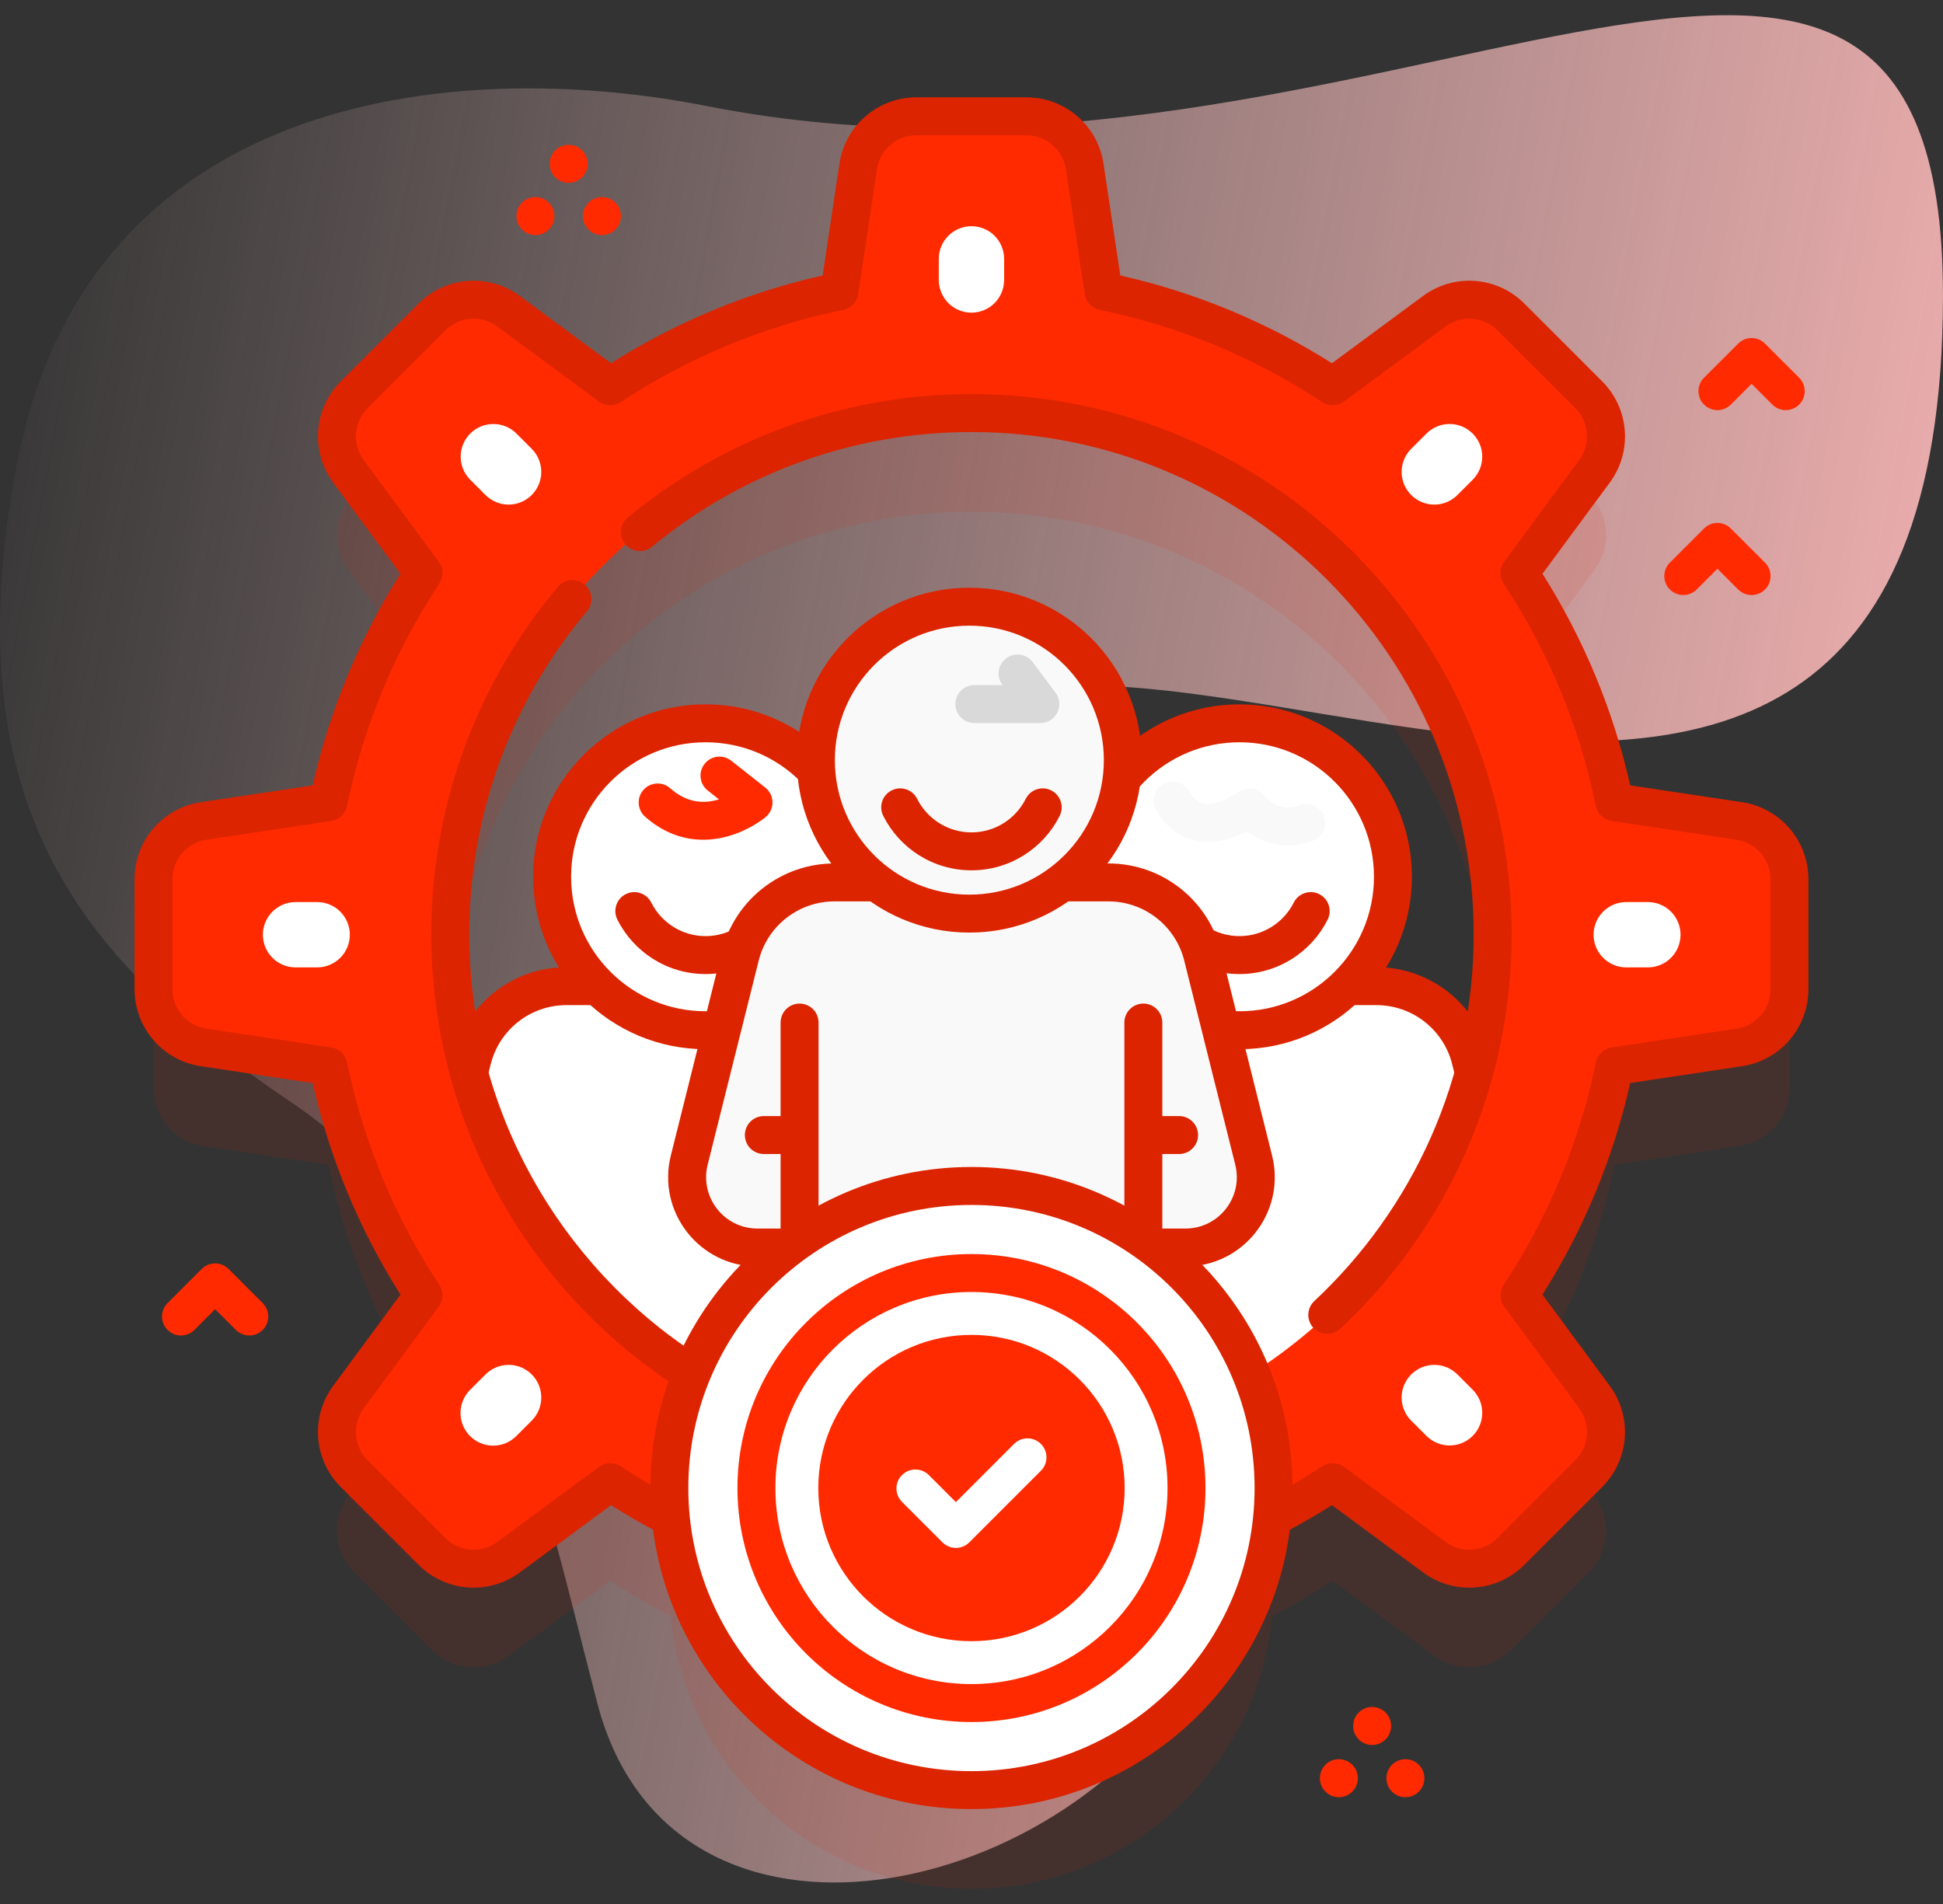<svg width="100" height="98" viewBox="0 0 100 98" fill="none" xmlns="http://www.w3.org/2000/svg">
<rect x="0" y="0" width="100" height="98" fill="#333333" stroke="none"/>
<path d="M99.998 15.195C99.998 -14.639 70.644 12.208 36.365 5.457C23.185 2.861 4.441 4.904 0.847 23.976C-2.481 41.642 4.339 49.545 14.925 56.689C25.482 63.812 27.701 75.985 30.741 87.661C34.573 102.381 55.22 97.895 61.968 85.433C77.135 57.42 43.636 50.164 46.416 40.766C51.819 22.498 99.998 59.632 99.998 15.195Z" fill="url(#paint0_linear_883_2830)"/>
<path opacity="0.1" d="M89.519 47.334L83.09 46.366C82.215 42.083 80.528 38.097 78.2 34.572L82.065 29.337C82.495 28.754 82.702 28.035 82.648 27.312C82.594 26.59 82.282 25.91 81.77 25.398L77.763 21.39C77.25 20.878 76.57 20.566 75.847 20.512C75.125 20.458 74.406 20.665 73.823 21.095L68.588 24.96C65.063 22.632 61.076 20.945 56.794 20.07L55.826 13.641C55.718 12.924 55.356 12.269 54.807 11.796C54.258 11.324 53.557 11.063 52.832 11.063H47.165C46.44 11.063 45.739 11.324 45.19 11.796C44.64 12.269 44.279 12.924 44.171 13.641L43.203 20.07C38.92 20.945 34.934 22.632 31.409 24.96L26.174 21.095C25.59 20.665 24.872 20.458 24.149 20.512C23.426 20.566 22.747 20.878 22.234 21.39L18.227 25.398C17.714 25.91 17.403 26.59 17.349 27.312C17.294 28.035 17.502 28.754 17.932 29.337L21.797 34.572C19.469 38.097 17.781 42.083 16.907 46.366L10.477 47.334C9.761 47.442 9.106 47.803 8.633 48.353C8.16 48.902 7.9 49.603 7.9 50.328V55.995C7.9 56.72 8.16 57.421 8.633 57.97C9.106 58.52 9.761 58.881 10.477 58.989L16.907 59.957C17.782 64.24 19.469 68.226 21.797 71.751L17.932 76.986C17.502 77.569 17.295 78.288 17.349 79.011C17.403 79.734 17.715 80.413 18.227 80.926L22.234 84.933C22.747 85.445 23.427 85.757 24.149 85.811C24.872 85.865 25.591 85.658 26.174 85.228L31.409 81.363C32.414 82.026 33.455 82.635 34.525 83.187C35.288 91.061 41.924 97.217 49.999 97.217C58.073 97.217 64.709 91.062 65.472 83.187C66.543 82.635 67.583 82.026 68.588 81.363L73.823 85.228C74.407 85.658 75.125 85.865 75.848 85.811C76.571 85.757 77.25 85.445 77.763 84.933L81.77 80.926C82.283 80.413 82.594 79.734 82.648 79.011C82.703 78.288 82.496 77.569 82.065 76.986L78.2 71.751C80.528 68.226 82.216 64.24 83.09 59.957L89.52 58.989C90.237 58.881 90.891 58.52 91.364 57.97C91.837 57.421 92.097 56.72 92.097 55.995V50.328C92.097 49.603 91.837 48.902 91.364 48.353C90.891 47.803 90.236 47.442 89.519 47.334ZM64.396 75.796C62.079 70.121 56.507 66.12 49.999 66.12C43.49 66.12 37.919 70.121 35.601 75.796C28.131 71.034 23.176 62.677 23.176 53.161C23.176 38.347 35.185 26.338 49.999 26.338C64.812 26.338 76.822 38.347 76.822 53.161C76.822 62.677 71.866 71.034 64.396 75.796Z" fill="#DC2400"/>
<path d="M24.308 54.541C24.864 52.318 26.862 50.758 29.154 50.758H43.258C45.549 50.758 47.547 52.318 48.103 54.541L55.219 83.01L21.682 65.05L24.308 54.541Z" fill="white"/>
<path fill-rule="evenodd" clip-rule="evenodd" d="M23.36 54.304C24.025 51.647 26.412 49.781 29.152 49.781H43.256C43.796 49.781 44.233 50.218 44.233 50.758C44.233 51.297 43.796 51.734 43.256 51.734H29.152C27.309 51.734 25.702 52.989 25.254 54.778C25.254 54.778 25.254 54.778 25.254 54.778L25.092 55.427C24.961 55.95 24.431 56.268 23.908 56.137C23.385 56.006 23.067 55.476 23.197 54.953L23.36 54.304Z" fill="#DC2400"/>
<path d="M75.688 54.541C75.132 52.318 73.134 50.758 70.843 50.758H56.739C54.447 50.758 52.45 52.318 51.893 54.541L44.777 83.01L78.315 65.05L75.688 54.541Z" fill="white"/>
<path fill-rule="evenodd" clip-rule="evenodd" d="M55.762 50.758C55.762 50.218 56.199 49.781 56.738 49.781H70.842C73.582 49.781 75.97 51.647 76.635 54.304L76.635 54.304L76.796 54.947C76.927 55.47 76.608 56 76.085 56.131C75.562 56.262 75.032 55.944 74.901 55.42L74.74 54.779C74.74 54.778 74.74 54.778 74.74 54.778C74.293 52.989 72.686 51.734 70.842 51.734H56.738C56.199 51.734 55.762 51.297 55.762 50.758Z" fill="#DC2400"/>
<path d="M63.792 53.027C68.154 53.027 71.691 49.49 71.691 45.127C71.691 40.765 68.154 37.228 63.792 37.228C59.429 37.228 55.893 40.765 55.893 45.127C55.893 49.49 59.429 53.027 63.792 53.027Z" fill="white"/>
<path fill-rule="evenodd" clip-rule="evenodd" d="M63.792 38.205C59.968 38.205 56.869 41.304 56.869 45.127C56.869 48.951 59.968 52.05 63.792 52.05C67.615 52.05 70.714 48.951 70.714 45.127C70.714 41.304 67.615 38.205 63.792 38.205ZM54.916 45.127C54.916 40.226 58.89 36.252 63.792 36.252C68.694 36.252 72.667 40.226 72.667 45.127C72.667 50.029 68.694 54.003 63.792 54.003C58.89 54.003 54.916 50.029 54.916 45.127Z" fill="#DC2400"/>
<path fill-rule="evenodd" clip-rule="evenodd" d="M59.685 46.021C60.167 45.779 60.754 45.974 60.996 46.456C61.511 47.481 62.57 48.182 63.791 48.182C65.011 48.182 66.07 47.481 66.585 46.456C66.827 45.974 67.414 45.779 67.896 46.021C68.378 46.263 68.573 46.85 68.331 47.332C67.498 48.991 65.779 50.135 63.791 50.135C61.802 50.135 60.084 48.991 59.251 47.332C59.008 46.85 59.203 46.263 59.685 46.021Z" fill="#DC2400"/>
<path fill-rule="evenodd" clip-rule="evenodd" d="M61.244 40.8C61.023 40.316 60.452 40.097 59.963 40.312C59.469 40.529 59.245 41.105 59.462 41.599L60.356 41.206C59.462 41.599 59.462 41.599 59.462 41.6L59.463 41.601L59.464 41.604L59.467 41.61C59.469 41.615 59.471 41.62 59.473 41.625C59.479 41.636 59.485 41.65 59.493 41.665C59.508 41.696 59.528 41.736 59.554 41.782C59.606 41.873 59.681 41.994 59.782 42.128C59.982 42.393 60.301 42.733 60.77 42.986C61.654 43.463 62.8 43.501 64.169 42.779C64.294 42.875 64.438 42.973 64.6 43.065C65.302 43.464 66.338 43.738 67.572 43.27C68.076 43.079 68.33 42.516 68.139 42.011C67.948 41.507 67.384 41.253 66.88 41.444C66.294 41.666 65.868 41.539 65.565 41.367C65.403 41.275 65.274 41.166 65.187 41.081C65.144 41.039 65.113 41.005 65.096 40.985C65.088 40.976 65.084 40.97 65.082 40.968C64.768 40.554 64.185 40.458 63.755 40.75C62.506 41.598 61.914 41.384 61.698 41.267C61.544 41.184 61.425 41.064 61.341 40.952C61.301 40.898 61.273 40.852 61.257 40.824C61.25 40.812 61.245 40.803 61.244 40.8Z" fill="#F9F9F9"/>
<path d="M36.315 53.027C40.678 53.027 44.214 49.49 44.214 45.127C44.214 40.765 40.678 37.228 36.315 37.228C31.953 37.228 28.416 40.765 28.416 45.127C28.416 49.49 31.953 53.027 36.315 53.027Z" fill="white"/>
<path fill-rule="evenodd" clip-rule="evenodd" d="M36.315 38.205C32.492 38.205 29.393 41.304 29.393 45.127C29.393 48.951 32.492 52.05 36.315 52.05C40.138 52.05 43.237 48.951 43.237 45.127C43.237 41.304 40.138 38.205 36.315 38.205ZM27.439 45.127C27.439 40.226 31.413 36.252 36.315 36.252C41.217 36.252 45.191 40.226 45.191 45.127C45.191 50.029 41.217 54.003 36.315 54.003C31.413 54.003 27.439 50.029 27.439 45.127Z" fill="#DC2400"/>
<path fill-rule="evenodd" clip-rule="evenodd" d="M32.209 46.021C32.691 45.779 33.278 45.974 33.519 46.456C34.034 47.481 35.093 48.182 36.314 48.182C37.535 48.182 38.594 47.481 39.109 46.456C39.351 45.974 39.938 45.779 40.42 46.021C40.902 46.263 41.096 46.85 40.854 47.332C40.021 48.991 38.303 50.135 36.314 50.135C34.325 50.135 32.607 48.991 31.774 47.332C31.532 46.85 31.727 46.263 32.209 46.021Z" fill="#DC2400"/>
<path fill-rule="evenodd" clip-rule="evenodd" d="M36.263 39.316C36.597 38.892 37.211 38.82 37.635 39.154L39.387 40.538C39.618 40.72 39.754 40.997 39.758 41.291C39.762 41.585 39.634 41.865 39.408 42.053L38.782 41.304C39.408 42.053 39.408 42.054 39.407 42.054L39.407 42.055L39.405 42.056L39.401 42.06C39.397 42.062 39.394 42.065 39.389 42.069C39.38 42.076 39.369 42.085 39.355 42.096C39.327 42.118 39.289 42.147 39.242 42.181C39.149 42.249 39.017 42.34 38.852 42.439C38.525 42.636 38.053 42.877 37.481 43.039C36.305 43.373 34.704 43.366 33.201 42.036C32.797 41.678 32.759 41.061 33.116 40.657C33.474 40.253 34.091 40.215 34.495 40.573C35.389 41.364 36.255 41.357 36.947 41.16C36.966 41.155 36.984 41.15 37.003 41.144L36.424 40.687C36.001 40.353 35.929 39.739 36.263 39.316Z" fill="#FF2A00"/>
<path d="M64.522 59.711L61.895 49.203C61.339 46.979 59.341 45.419 57.05 45.419H42.945C40.654 45.419 38.657 46.979 38.1 49.203L35.473 59.711C34.902 61.998 36.63 64.211 38.986 64.211H41.15L42.676 66.68C43.013 67.226 43.192 67.855 43.192 68.497V76.591H56.803V68.497C56.803 67.855 56.981 67.226 57.318 66.68L58.844 64.211H61.008C63.365 64.211 65.093 61.998 64.522 59.711Z" fill="#F9F9F9"/>
<path fill-rule="evenodd" clip-rule="evenodd" d="M41.151 51.655C41.691 51.655 42.128 52.093 42.128 52.632V64.211C42.128 64.75 41.691 65.188 41.151 65.188C40.612 65.188 40.175 64.75 40.175 64.211V59.398H39.312C38.773 59.398 38.336 58.961 38.336 58.421C38.336 57.882 38.773 57.445 39.312 57.445H40.175V52.632C40.175 52.093 40.612 51.655 41.151 51.655ZM58.845 51.655C59.384 51.655 59.821 52.093 59.821 52.632V57.445H60.684C61.223 57.445 61.66 57.882 61.66 58.421C61.66 58.961 61.223 59.398 60.684 59.398H59.821V64.211C59.821 64.75 59.384 65.188 58.845 65.188C58.305 65.188 57.868 64.75 57.868 64.211V52.632C57.868 52.093 58.305 51.655 58.845 51.655Z" fill="#DC2400"/>
<path fill-rule="evenodd" clip-rule="evenodd" d="M37.153 48.965C37.818 46.308 40.206 44.442 42.946 44.442H57.05C59.79 44.442 62.178 46.307 62.843 48.965L65.469 59.474C66.195 62.377 64 65.188 61.008 65.188H59.389L58.15 67.192C58.15 67.192 58.15 67.192 58.15 67.193C57.908 67.585 57.78 68.037 57.78 68.497V76.591C57.78 77.13 57.342 77.568 56.803 77.568H43.192C42.653 77.568 42.216 77.13 42.216 76.591V68.497C42.216 68.497 42.216 68.497 42.216 68.497C42.216 68.036 42.088 67.585 41.846 67.193C41.846 67.193 41.846 67.192 41.846 67.192L40.606 65.188H38.987C35.995 65.188 33.801 62.377 34.526 59.474C34.526 59.474 34.526 59.474 34.526 59.474L37.153 48.965ZM39.048 49.44L36.421 59.948C36.004 61.618 37.266 63.235 38.987 63.235H41.151C41.489 63.235 41.804 63.41 41.982 63.698L43.508 66.167C43.94 66.867 44.169 67.674 44.169 68.497V75.615H55.827V68.497C55.827 67.674 56.056 66.867 56.487 66.167L58.014 63.698C58.192 63.41 58.506 63.235 58.844 63.235H61.008C62.73 63.235 63.992 61.618 63.575 59.948L60.948 49.44C60.5 47.65 58.893 46.395 57.05 46.395H42.946C41.103 46.395 39.496 47.65 39.048 49.44Z" fill="#DC2400"/>
<path d="M49.889 47.025C54.252 47.025 57.788 43.488 57.788 39.126C57.788 34.763 54.252 31.227 49.889 31.227C45.527 31.227 41.99 34.763 41.99 39.126C41.99 43.488 45.527 47.025 49.889 47.025Z" fill="#F9F9F9"/>
<path fill-rule="evenodd" clip-rule="evenodd" d="M49.889 32.203C46.066 32.203 42.967 35.302 42.967 39.126C42.967 42.949 46.066 46.048 49.889 46.048C53.712 46.048 56.812 42.949 56.812 39.126C56.812 35.302 53.712 32.203 49.889 32.203ZM41.014 39.126C41.014 34.224 44.987 30.25 49.889 30.25C54.791 30.25 58.765 34.224 58.765 39.126C58.765 44.027 54.791 48.001 49.889 48.001C44.987 48.001 41.014 44.027 41.014 39.126Z" fill="#DC2400"/>
<path fill-rule="evenodd" clip-rule="evenodd" d="M45.892 40.682C46.374 40.44 46.961 40.635 47.203 41.117C47.718 42.142 48.777 42.843 49.998 42.843C51.218 42.843 52.277 42.142 52.792 41.117C53.034 40.635 53.621 40.44 54.103 40.682C54.585 40.924 54.78 41.511 54.538 41.993C53.705 43.652 51.986 44.796 49.998 44.796C48.009 44.796 46.291 43.652 45.458 41.993C45.216 41.511 45.41 40.924 45.892 40.682Z" fill="#DC2400"/>
<path fill-rule="evenodd" clip-rule="evenodd" d="M51.788 33.883C52.22 33.561 52.832 33.65 53.154 34.082L54.327 35.655C54.547 35.951 54.582 36.346 54.417 36.676C54.251 37.007 53.913 37.215 53.544 37.215H50.147C49.607 37.215 49.17 36.778 49.17 36.239C49.17 35.699 49.607 35.262 50.147 35.262H51.597L51.588 35.25C51.266 34.817 51.355 34.206 51.788 33.883Z" fill="#D9D9D9"/>
<path d="M92.097 50.917V45.25C92.097 43.752 91.001 42.479 89.519 42.256L83.09 41.288C82.215 37.005 80.528 33.019 78.2 29.494L82.065 24.259C82.495 23.676 82.702 22.957 82.648 22.234C82.594 21.511 82.282 20.832 81.77 20.319L77.763 16.312C77.25 15.8 76.571 15.488 75.848 15.434C75.125 15.38 74.406 15.587 73.823 16.017L68.588 19.882C65.063 17.554 61.077 15.867 56.794 14.992L55.826 8.562C55.718 7.846 55.357 7.191 54.807 6.718C54.258 6.245 53.557 5.985 52.832 5.985H47.165C46.44 5.985 45.739 6.245 45.19 6.718C44.64 7.191 44.279 7.846 44.171 8.562L43.203 14.992C38.92 15.867 34.934 17.554 31.409 19.882L26.174 16.017C25.591 15.587 24.872 15.38 24.149 15.434C23.427 15.488 22.747 15.8 22.234 16.312L18.227 20.319C17.715 20.832 17.403 21.511 17.349 22.234C17.295 22.957 17.502 23.676 17.932 24.259L21.797 29.494C19.469 33.019 17.782 37.005 16.907 41.288L10.477 42.256C9.761 42.364 9.106 42.725 8.633 43.275C8.161 43.824 7.9 44.525 7.9 45.25V50.917C7.9 52.415 8.996 53.688 10.477 53.911L16.907 54.879C17.782 59.162 19.469 63.148 21.797 66.673L17.932 71.908C17.502 72.491 17.295 73.21 17.349 73.933C17.403 74.656 17.715 75.335 18.227 75.848L22.234 79.855C22.747 80.368 23.427 80.679 24.149 80.733C24.872 80.787 25.591 80.58 26.174 80.15L31.409 76.285C34.934 78.613 38.92 80.3 43.203 81.175L44.171 87.605C44.279 88.321 44.64 88.976 45.19 89.449C45.739 89.921 46.44 90.182 47.165 90.182H52.832C54.33 90.182 55.603 89.086 55.826 87.605L56.794 81.175C61.077 80.3 65.063 78.613 68.588 76.285L73.823 80.15C74.406 80.58 75.125 80.787 75.848 80.733C76.571 80.679 77.25 80.368 77.763 79.855L81.77 75.848C82.282 75.335 82.594 74.656 82.648 73.933C82.702 73.21 82.495 72.491 82.065 71.908L78.2 66.673C80.528 63.148 82.215 59.162 83.09 54.879L89.519 53.911C90.236 53.803 90.891 53.442 91.364 52.892C91.837 52.343 92.097 51.642 92.097 50.917ZM49.999 74.906C35.185 74.906 23.176 62.898 23.176 48.084C23.176 33.27 35.185 21.261 49.999 21.261C64.813 21.261 76.822 33.27 76.822 48.083C76.822 62.897 64.813 74.906 49.999 74.906Z" fill="#FF2A00"/>
<path fill-rule="evenodd" clip-rule="evenodd" d="M43.205 8.417C43.5 6.458 45.184 5.009 47.165 5.009H52.832C53.791 5.009 54.718 5.353 55.444 5.978C56.171 6.604 56.649 7.469 56.792 8.417L57.659 14.179C61.583 15.062 65.255 16.61 68.551 18.696L73.243 15.232C74.014 14.662 74.964 14.388 75.92 14.46C76.876 14.531 77.775 14.944 78.453 15.622L82.46 19.629C83.138 20.307 83.55 21.205 83.622 22.161C83.694 23.117 83.42 24.067 82.85 24.839L79.386 29.531C81.472 32.827 83.02 36.499 83.903 40.423L89.665 41.29C90.613 41.433 91.478 41.911 92.104 42.638C92.729 43.364 93.073 44.291 93.073 45.25V50.917C93.073 51.876 92.729 52.803 92.104 53.529C91.478 54.256 90.613 54.734 89.665 54.877L83.903 55.744C83.02 59.668 81.472 63.34 79.386 66.636L82.85 71.328C83.42 72.099 83.694 73.049 83.622 74.005C83.551 74.961 83.138 75.86 82.46 76.538L78.453 80.545C77.775 81.223 76.877 81.635 75.921 81.707C74.965 81.778 74.014 81.505 73.243 80.935L68.551 77.471C65.255 79.557 61.584 81.105 57.659 81.988L56.792 87.75C56.497 89.709 54.813 91.158 52.832 91.158H47.165C46.206 91.158 45.279 90.814 44.553 90.189C43.826 89.563 43.348 88.698 43.205 87.75L42.338 81.988C38.414 81.105 34.742 79.557 31.446 77.471L26.754 80.935C25.983 81.505 25.032 81.778 24.076 81.707C23.12 81.635 22.222 81.223 21.544 80.545L17.537 76.538C16.859 75.86 16.447 74.961 16.375 74.005C16.303 73.049 16.577 72.099 17.147 71.328L20.611 66.636C18.525 63.34 16.977 59.668 16.094 55.744L10.332 54.877C8.373 54.582 6.924 52.898 6.924 50.917V45.25C6.924 45.25 6.924 45.25 6.924 45.25C6.924 44.291 7.268 43.364 7.893 42.638C8.519 41.911 9.384 41.433 10.332 41.29L16.094 40.423C16.977 36.499 18.525 32.827 20.61 29.531L17.146 24.839C16.577 24.067 16.303 23.117 16.375 22.161C16.446 21.205 16.858 20.307 17.536 19.629L21.544 15.622C22.222 14.944 23.12 14.531 24.076 14.46C25.032 14.388 25.982 14.662 26.754 15.232L31.446 18.696C34.742 16.61 38.413 15.062 42.338 14.179L43.205 8.417ZM47.165 6.962C46.15 6.962 45.288 7.704 45.136 8.708L44.168 15.137C44.107 15.543 43.8 15.867 43.398 15.949C39.241 16.798 35.371 18.436 31.947 20.697C31.605 20.923 31.159 20.911 30.829 20.668L25.594 16.803C25.594 16.803 25.594 16.803 25.594 16.803C25.198 16.511 24.712 16.371 24.222 16.407C23.732 16.444 23.272 16.655 22.925 17.003L18.918 21.01C18.57 21.357 18.359 21.817 18.322 22.307C18.286 22.797 18.426 23.284 18.718 23.679C18.718 23.679 18.718 23.679 18.718 23.679L22.583 28.914C22.826 29.244 22.838 29.69 22.612 30.032C20.351 33.456 18.713 37.326 17.863 41.483C17.781 41.885 17.457 42.193 17.052 42.254L10.623 43.221C10.137 43.295 9.694 43.54 9.373 43.912C9.053 44.284 8.877 44.759 8.877 45.25V50.917C8.877 51.932 9.619 52.794 10.623 52.945L17.052 53.913C17.457 53.974 17.782 54.282 17.864 54.684C18.713 58.841 20.351 62.711 22.612 66.135C22.838 66.477 22.826 66.923 22.583 67.253L18.718 72.488C18.426 72.883 18.286 73.37 18.323 73.86C18.359 74.349 18.57 74.81 18.918 75.157L22.925 79.164C23.272 79.511 23.733 79.723 24.222 79.759C24.712 79.796 25.199 79.656 25.594 79.364L30.829 75.499C31.159 75.255 31.605 75.244 31.947 75.47C35.371 77.731 39.241 79.369 43.398 80.218C43.8 80.3 44.108 80.624 44.169 81.03L45.137 87.459C45.21 87.945 45.455 88.388 45.827 88.708C46.199 89.029 46.674 89.205 47.165 89.205H52.832C53.847 89.205 54.709 88.463 54.861 87.459L55.828 81.03C55.889 80.624 56.197 80.3 56.599 80.218C60.756 79.369 64.626 77.731 68.05 75.47C68.392 75.244 68.838 75.255 69.168 75.499L74.403 79.364C74.798 79.656 75.285 79.796 75.775 79.759C76.264 79.723 76.725 79.511 77.072 79.164L81.079 75.157C81.427 74.81 81.638 74.349 81.674 73.86C81.711 73.37 81.571 72.883 81.279 72.488L77.414 67.253C77.171 66.923 77.159 66.477 77.385 66.135C79.646 62.711 81.284 58.841 82.133 54.684C82.216 54.282 82.54 53.974 82.945 53.913L89.374 52.946C89.86 52.872 90.303 52.627 90.624 52.255C90.944 51.883 91.12 51.408 91.12 50.917V45.25C91.12 45.25 91.12 45.25 91.12 45.25C91.12 44.759 90.944 44.284 90.623 43.912C90.303 43.54 89.86 43.295 89.374 43.221L82.945 42.254C82.539 42.193 82.215 41.885 82.133 41.483C81.284 37.326 79.646 33.456 77.385 30.032C77.159 29.69 77.171 29.244 77.414 28.914L81.279 23.679C81.571 23.284 81.711 22.797 81.674 22.307C81.638 21.817 81.427 21.357 81.079 21.01L77.072 17.003C76.725 16.655 76.264 16.444 75.775 16.407C75.285 16.371 74.798 16.511 74.403 16.803L69.168 20.668C68.838 20.911 68.392 20.923 68.05 20.697C64.626 18.436 60.756 16.798 56.599 15.949C56.197 15.867 55.889 15.543 55.828 15.137L54.86 8.708C54.787 8.222 54.542 7.779 54.17 7.459C53.798 7.138 53.323 6.962 52.832 6.962H47.165ZM49.999 22.237C43.752 22.237 38.025 24.452 33.557 28.14C33.141 28.484 32.525 28.425 32.182 28.009C31.839 27.593 31.898 26.977 32.313 26.634C37.119 22.668 43.282 20.284 49.999 20.284C65.352 20.284 77.798 32.73 77.798 48.083C77.798 56.099 74.403 63.321 68.978 68.393C68.584 68.761 67.966 68.741 67.598 68.347C67.23 67.953 67.25 67.335 67.644 66.966C72.691 62.248 75.845 55.535 75.845 48.083C75.845 33.809 64.273 22.237 49.999 22.237ZM30.091 30.083C30.504 30.43 30.557 31.046 30.21 31.459C26.43 35.953 24.152 41.751 24.152 48.083C24.152 57.154 28.824 65.134 35.897 69.748C36.349 70.042 36.476 70.647 36.182 71.099C35.887 71.551 35.282 71.678 34.83 71.384C27.228 66.425 22.199 57.841 22.199 48.083C22.199 41.273 24.65 35.035 28.715 30.201C29.062 29.789 29.678 29.736 30.091 30.083Z" fill="#DC2400"/>
<path d="M49.998 92.139C58.585 92.139 65.546 85.178 65.546 76.59C65.546 68.003 58.585 61.042 49.998 61.042C41.41 61.042 34.449 68.003 34.449 76.59C34.449 85.178 41.41 92.139 49.998 92.139Z" fill="white"/>
<path fill-rule="evenodd" clip-rule="evenodd" d="M49.998 62.019C41.95 62.019 35.426 68.543 35.426 76.59C35.426 84.638 41.95 91.162 49.998 91.162C58.045 91.162 64.57 84.638 64.57 76.59C64.57 68.543 58.045 62.019 49.998 62.019ZM33.473 76.59C33.473 67.464 40.871 60.065 49.998 60.065C59.124 60.065 66.523 67.464 66.523 76.59C66.523 85.717 59.124 93.115 49.998 93.115C40.871 93.115 33.473 85.717 33.473 76.59Z" fill="#DC2400"/>
<path fill-rule="evenodd" clip-rule="evenodd" d="M49.999 66.5C44.426 66.5 39.908 71.018 39.908 76.59C39.908 82.163 44.426 86.681 49.999 86.681C55.571 86.681 60.089 82.163 60.089 76.59C60.089 71.018 55.571 66.5 49.999 66.5ZM37.955 76.59C37.955 69.939 43.347 64.547 49.999 64.547C56.65 64.547 62.042 69.939 62.042 76.59C62.042 83.242 56.65 88.634 49.999 88.634C43.347 88.634 37.955 83.242 37.955 76.59Z" fill="#FF2A00"/>
<path d="M49.998 84.473C54.352 84.473 57.882 80.944 57.882 76.59C57.882 72.237 54.352 68.707 49.998 68.707C45.645 68.707 42.115 72.237 42.115 76.59C42.115 80.944 45.645 84.473 49.998 84.473Z" fill="#FF2A00"/>
<path fill-rule="evenodd" clip-rule="evenodd" d="M53.573 74.319C53.954 74.701 53.954 75.319 53.573 75.7L49.887 79.386C49.505 79.768 48.887 79.768 48.506 79.386L46.423 77.304C46.041 76.922 46.041 76.304 46.423 75.923C46.804 75.541 47.422 75.541 47.804 75.922L49.196 77.315L52.191 74.319C52.573 73.938 53.191 73.938 53.573 74.319Z" fill="white"/>
<path d="M16.323 49.792H15.185C14.744 49.786 14.323 49.606 14.013 49.291C13.703 48.977 13.529 48.553 13.529 48.111C13.529 47.669 13.703 47.246 14.013 46.931C14.323 46.617 14.744 46.436 15.185 46.43H16.323C16.769 46.43 17.197 46.607 17.512 46.922C17.827 47.237 18.005 47.665 18.005 48.111C18.005 48.557 17.828 48.985 17.512 49.3C17.197 49.615 16.769 49.792 16.323 49.792ZM84.81 49.792H83.672C83.231 49.786 82.81 49.606 82.5 49.291C82.19 48.977 82.016 48.553 82.016 48.111C82.016 47.669 82.19 47.246 82.5 46.931C82.81 46.617 83.231 46.436 83.672 46.43H84.81C85.256 46.43 85.684 46.607 85.999 46.922C86.314 47.237 86.492 47.665 86.492 48.111C86.492 48.557 86.315 48.985 85.999 49.3C85.684 49.615 85.256 49.792 84.81 49.792ZM24.997 25.488L24.193 24.684C23.881 24.368 23.708 23.941 23.709 23.498C23.711 23.054 23.888 22.629 24.202 22.315C24.516 22.001 24.941 21.824 25.384 21.823C25.828 21.821 26.255 21.995 26.571 22.306L27.375 23.11C27.687 23.427 27.86 23.853 27.858 24.297C27.857 24.74 27.68 25.165 27.366 25.479C27.052 25.793 26.627 25.97 26.183 25.972C25.74 25.973 25.313 25.8 24.997 25.488ZM73.425 73.916L72.621 73.112C72.309 72.796 72.135 72.369 72.137 71.925C72.139 71.482 72.316 71.057 72.63 70.743C72.944 70.429 73.369 70.252 73.812 70.25C74.256 70.249 74.682 70.422 74.999 70.734L75.803 71.538C76.114 71.854 76.288 72.281 76.286 72.724C76.284 73.168 76.108 73.593 75.794 73.907C75.48 74.221 75.055 74.398 74.611 74.399C74.168 74.401 73.741 74.227 73.425 73.916ZM48.316 14.437V13.299C48.323 12.857 48.503 12.436 48.818 12.126C49.132 11.816 49.556 11.643 49.998 11.643C50.439 11.643 50.863 11.816 51.178 12.126C51.492 12.436 51.672 12.857 51.679 13.299V14.437C51.672 14.878 51.492 15.299 51.178 15.609C50.863 15.919 50.439 16.093 49.998 16.093C49.556 16.093 49.132 15.919 48.818 15.609C48.503 15.299 48.323 14.878 48.316 14.437ZM72.62 23.11L73.425 22.306C73.741 21.995 74.167 21.821 74.611 21.823C75.055 21.825 75.48 22.002 75.793 22.315C76.107 22.629 76.284 23.054 76.286 23.498C76.288 23.942 76.114 24.368 75.803 24.684L74.998 25.489C74.682 25.8 74.256 25.974 73.812 25.972C73.368 25.97 72.943 25.793 72.63 25.479C72.316 25.166 72.139 24.741 72.137 24.297C72.135 23.853 72.309 23.427 72.62 23.11ZM24.193 71.538L24.997 70.734C25.313 70.422 25.74 70.249 26.183 70.251C26.627 70.252 27.052 70.429 27.366 70.743C27.68 71.057 27.857 71.482 27.858 71.926C27.86 72.369 27.687 72.796 27.375 73.112L26.571 73.916C26.256 74.232 25.828 74.409 25.382 74.409C24.936 74.409 24.508 74.232 24.193 73.916C24.037 73.76 23.913 73.575 23.828 73.371C23.744 73.167 23.7 72.948 23.7 72.727C23.7 72.507 23.744 72.288 23.828 72.084C23.913 71.88 24.037 71.694 24.193 71.538Z" fill="white"/>
<path fill-rule="evenodd" clip-rule="evenodd" d="M29.268 7.454C29.808 7.454 30.245 7.891 30.245 8.431V8.435C30.245 8.974 29.808 9.411 29.268 9.411C28.729 9.411 28.292 8.974 28.292 8.435V8.431C28.292 7.891 28.729 7.454 29.268 7.454ZM27.556 10.143C28.095 10.143 28.532 10.58 28.532 11.119V11.123C28.532 11.663 28.095 12.1 27.556 12.1C27.017 12.1 26.579 11.663 26.579 11.123V11.119C26.579 10.58 27.017 10.143 27.556 10.143ZM30.98 10.143C31.52 10.143 31.957 10.58 31.957 11.119V11.123C31.957 11.663 31.52 12.1 30.98 12.1C30.441 12.1 30.004 11.663 30.004 11.123V11.119C30.004 10.58 30.441 10.143 30.98 10.143ZM89.458 17.685C89.84 17.303 90.458 17.303 90.839 17.685L92.597 19.442C92.978 19.824 92.978 20.442 92.597 20.823C92.216 21.205 91.597 21.205 91.216 20.823L90.149 19.756L89.082 20.823C88.7 21.205 88.082 21.205 87.701 20.823C87.319 20.442 87.319 19.824 87.701 19.442L89.458 17.685ZM87.701 27.202C88.082 26.82 88.7 26.82 89.082 27.202L90.839 28.96C91.221 29.341 91.221 29.959 90.839 30.341C90.458 30.722 89.84 30.722 89.458 30.341L88.391 29.273L87.324 30.341C86.942 30.722 86.324 30.722 85.943 30.341C85.561 29.959 85.561 29.341 85.943 28.96L87.701 27.202ZM10.382 65.314C10.763 64.932 11.381 64.932 11.763 65.314L13.521 67.071C13.902 67.453 13.902 68.071 13.521 68.452C13.139 68.834 12.521 68.834 12.139 68.452L11.072 67.385L10.005 68.452C9.624 68.834 9.005 68.834 8.624 68.452C8.243 68.071 8.243 67.453 8.624 67.071L10.382 65.314ZM70.619 87.858C71.159 87.858 71.596 88.295 71.596 88.835V88.838C71.596 89.378 71.159 89.815 70.619 89.815C70.08 89.815 69.643 89.378 69.643 88.838V88.835C69.643 88.295 70.08 87.858 70.619 87.858ZM68.907 90.547C69.446 90.547 69.884 90.984 69.884 91.523V91.527C69.884 92.067 69.446 92.504 68.907 92.504C68.368 92.504 67.93 92.067 67.93 91.527V91.523C67.93 90.984 68.368 90.547 68.907 90.547ZM72.331 90.547C72.871 90.547 73.308 90.984 73.308 91.523V91.527C73.308 92.067 72.871 92.504 72.331 92.504C71.792 92.504 71.355 92.067 71.355 91.527V91.523C71.355 90.984 71.792 90.547 72.331 90.547Z" fill="#FF2A00"/>
<defs>
<linearGradient id="paint0_linear_883_2830" x1="-4.944" y1="33.129" x2="106.629" y2="53.886" gradientUnits="userSpaceOnUse">
<stop stop-color="#FFD2D2" stop-opacity="0"/>
<stop offset="1" stop-color="#FFB7B7"/>
</linearGradient>
</defs>
</svg>
